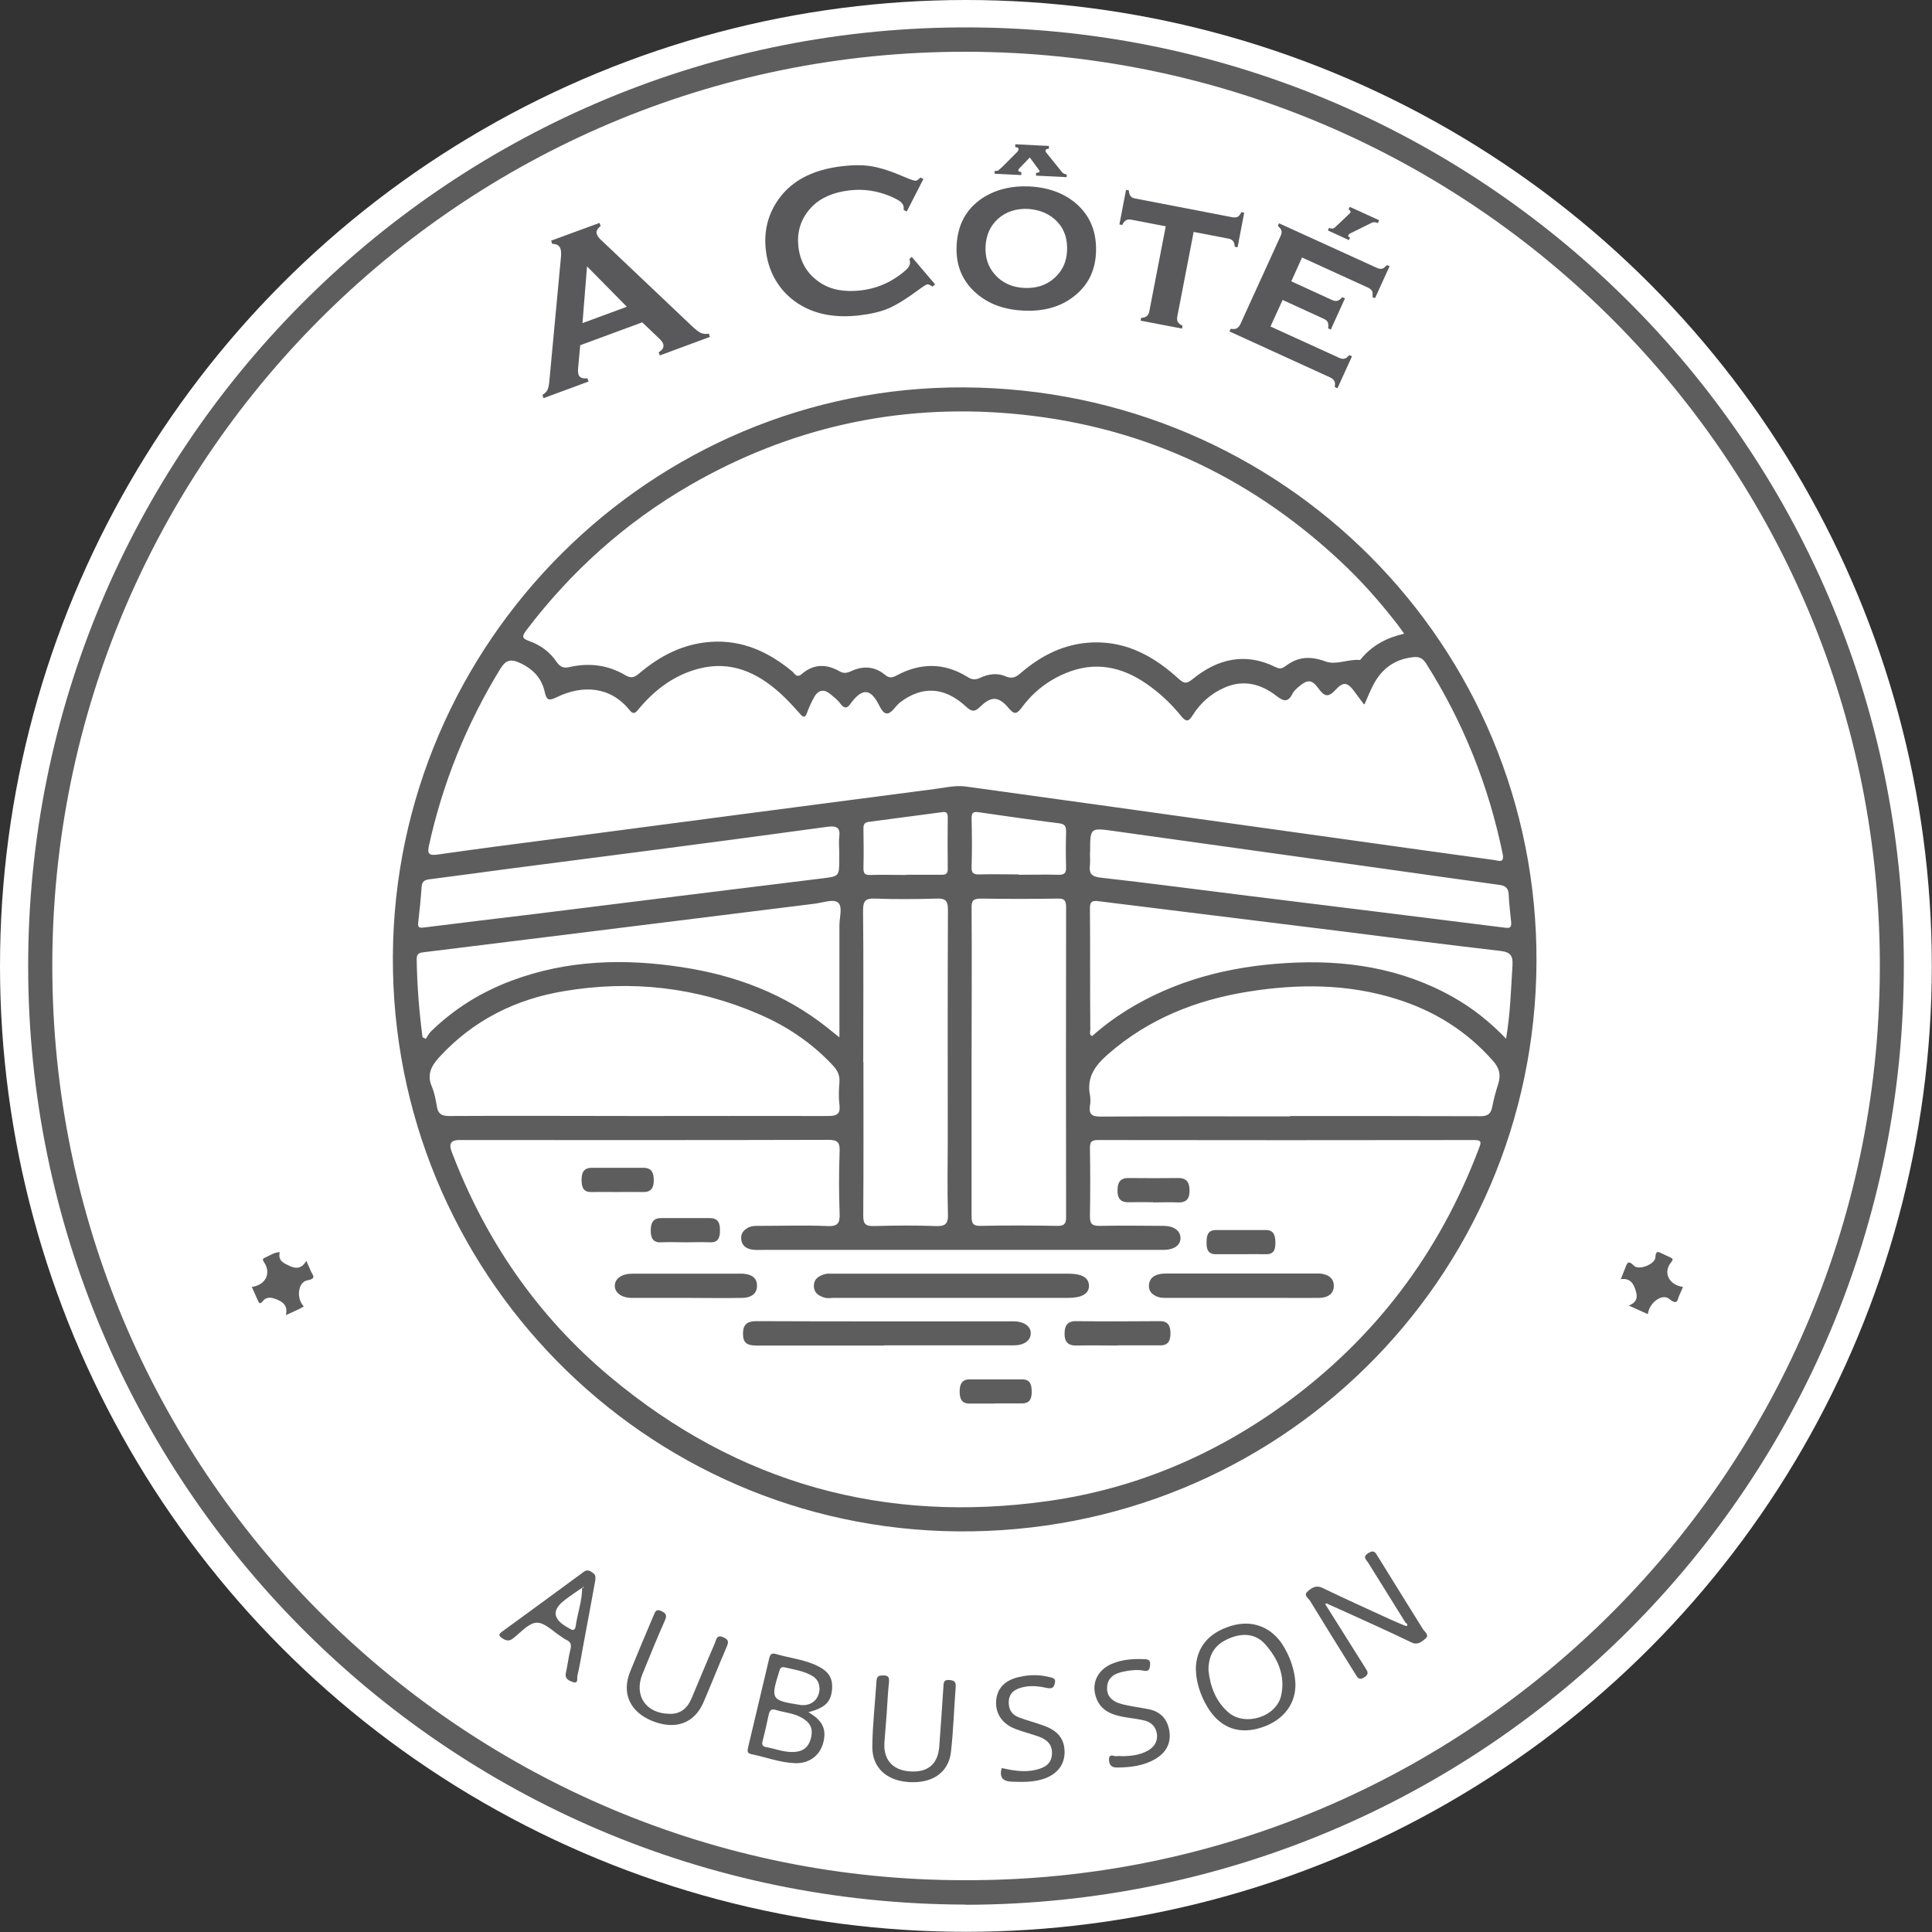 <?xml version="1.0" encoding="UTF-8"?>
<svg xmlns="http://www.w3.org/2000/svg" id="Calque_2" viewBox="0 0 102.19 102.19">
  <rect x="0" y="0" width="102.19" height="102.19" fill="#333333" stroke="none"/>
  <defs>
    <style>.cls-1{fill:#59595b;}.cls-1,.cls-2,.cls-3{stroke-width:0px;}.cls-2{fill:#5d5d5e;}.cls-3{fill:#fff;}</style>
  </defs>
  <g id="Mode_Isolation">
    <circle class="cls-3" cx="51.09" cy="51.09" r="51.09"></circle>
    <path class="cls-2" d="M51.07,100.74c-27.67-.06-49.56-22.53-49.58-49.6C1.46,23.9,23.47,1.63,50.75,1.45c27.43-.18,49.9,21.95,49.95,49.54.05,27.5-22.13,49.71-49.63,49.76ZM51.04,99.45c26.73.08,48.59-21.76,48.39-48.73-.2-26.79-22.06-48.27-48.93-47.98C23.83,3.02,2.44,24.97,2.77,51.7c.33,26.56,22.03,47.78,48.27,47.75Z"></path>
    <path class="cls-2" d="M50.99,20.49c16.87.09,30.36,13.64,30.28,30.41-.09,16.8-13.71,30.25-30.62,30.1-16.6-.15-29.95-13.73-29.87-30.42.09-16.64,13.69-30.17,30.21-30.09ZM50.79,66.11c-3.43,0-6.87,0-10.3,0-.25,0-.5.02-.74-.02-.27-.05-.49-.19-.54-.5-.05-.33.11-.53.39-.67.19-.09.38-.08.57-.08,1.2,0,2.4-.04,3.59.01.57.03.67-.17.65-.68-.04-1.09-.04-2.18,0-3.27.02-.48-.11-.61-.6-.61-6.51.02-13.03.01-19.54.01q-.61,0-.39.59c1.78,4.7,4.55,8.73,8.41,11.95,6.74,5.63,14.51,7.78,23.18,6.55,4.57-.65,8.73-2.41,12.47-5.12,4.79-3.48,8.2-8,10.29-13.54.1-.27.18-.43-.25-.43-6.64.01-13.27.01-19.91,0-.32,0-.42.09-.42.41.02,1.21.02,2.43,0,3.64,0,.41.14.49.52.49,1.13-.02,2.25-.01,3.38,0,.53,0,.88.25.89.63.01.38-.32.63-.87.64-.05,0-.11,0-.16,0-3.54,0-7.08,0-10.62,0ZM74.27,33.52c-.14-.19-.24-.35-.36-.5-.93-1.2-1.93-2.33-3.04-3.36-4.92-4.59-10.73-7.22-17.44-7.79-6.03-.51-11.69.77-16.93,3.79-3.41,1.97-6.29,4.55-8.67,7.69-.24.32-.21.43.17.56.59.21,1.09.58,1.44,1.1.19.27.37.35.7.27,1.02-.23,2.01-.11,2.91.42.32.19.49.15.76-.08,1.09-.93,2.33-1.57,3.79-1.67,1.67-.11,3.05.53,4.3,1.56.13.11.23.38.51.14.62-.54,1.31-.54,2-.14.21.12.38.09.59,0,.64-.31,1.27-.27,1.82.19.22.18.38.15.6.03,1.26-.68,2.53-.69,3.76.08.24.15.41.16.67.04.42-.2.9-.27,1.33-.08.36.16.57.04.82-.18,1.1-.94,2.33-1.56,3.81-1.61,1.81-.06,3.26.76,4.54,1.93.29.26.42.26.72.02,1.33-1.09,2.8-1.44,4.41-.64.24.12.38.05.56-.09.65-.48,1.3-.5,2.08-.21.55.2,1.2-.14,1.81-.08.02,0,.05-.05.07-.07.58-.7,1.34-1.11,2.27-1.32ZM72.14,37.25c-.18-.24-.33-.44-.47-.63-.38-.53-.6-.6-1.03-.13-.42.46-.62.31-.92-.1-.34-.46-.57-.45-1.01-.08-.13.11-.28.24-.35.39-.23.46-.47.4-.83.12-.83-.65-1.76-.89-2.76-.45-.71.31-1.28.81-1.69,1.47-.21.34-.35.35-.6.04-.53-.66-1.15-1.24-1.85-1.72-1.32-.91-2.73-1.19-4.25-.56-.95.39-1.74,1.01-2.34,1.83-.3.41-.44.32-.71,0-.5-.59-.9-.62-1.46-.07-.32.32-.48.29-.79,0-1.13-1.04-2.31-1.09-3.47-.21-.26.2-.48.65-.75.58-.24-.06-.37-.51-.57-.78-.31-.43-.62-.45-1.01-.08-.1.1-.19.21-.27.32-.17.25-.32.34-.55.04-.14-.2-.34-.35-.53-.51-.34-.29-.65-.24-.87.16-.14.26-.27.53-.37.81-.1.29-.2.27-.38.06-.34-.38-.68-.76-1.06-1.1-1.23-1.1-2.61-1.72-4.3-1.28-1.29.34-2.3,1.1-3.15,2.11-.16.19-.27.37-.51.07-1-1.24-2.47-1.35-3.87-.66-.37.18-.51.15-.6-.26-.16-.77-.64-1.26-1.35-1.58-.47-.21-.73-.13-1.01.33-1.78,2.91-3.04,6.02-3.77,9.34-.1.44,0,.54.45.48,2.04-.29,4.08-.56,6.12-.82,6.73-.89,13.46-1.77,20.2-2.65.54-.07,1.07-.2,1.62-.13,2.6.36,5.19.72,7.79,1.08,4.18.58,8.36,1.17,12.54,1.75,2.54.36,5.09.71,7.63,1.06.22.03.55.19.44-.33-.74-3.6-2.08-6.96-4.05-10.07-.18-.28-.38-.37-.69-.33-1,.11-1.69.64-2.13,1.52-.15.29-.27.6-.43.96ZM68.22,59.03c3.36,0,6.72,0,10.08.01.4,0,.56-.13.63-.5.08-.41.19-.82.32-1.22.15-.48.05-.85-.3-1.23-1.39-1.57-3.1-2.63-5.09-3.25-2.57-.81-5.2-.81-7.83-.39-2.76.44-5.28,1.44-7.41,3.3-.68.59-1.15,1.21-.97,2.17.04.19.03.39,0,.58-.06.43.1.56.55.56,3.34-.02,6.69-.01,10.03-.01ZM33.78,59.03h0c3.33,0,6.65-.01,9.98,0,.49,0,.71-.08.64-.62-.05-.38-.03-.78,0-1.16.03-.37-.1-.63-.34-.89-1.11-1.19-2.43-2.08-3.92-2.72-3.3-1.43-6.75-1.81-10.28-1.22-2.56.42-4.81,1.53-6.6,3.47-.43.47-.7.92-.42,1.58.14.33.21.71.27,1.07.07.39.26.49.65.49,3.34-.02,6.69,0,10.03,0ZM51.39,56.16c0,2.73,0,5.45,0,8.18,0,.39.09.51.49.5,1.35-.03,2.71-.02,4.06,0,.34,0,.45-.1.45-.45-.01-5.47-.01-10.94,0-16.42,0-.36-.11-.45-.45-.44-1.35.02-2.71.02-4.06,0-.4,0-.5.11-.49.5.02,2.71,0,5.42,0,8.13ZM45.67,56.17c0,2.71.01,5.42-.01,8.13,0,.44.12.56.56.55,1.09-.03,2.18-.04,3.27,0,.49.02.67-.1.65-.63-.04-1.32-.01-2.64-.01-3.96,0-4.05-.01-8.09.01-12.14,0-.5-.15-.61-.62-.59-1.07.03-2.15.04-3.22,0-.49-.02-.65.09-.65.62.03,2.67.01,5.35.01,8.02ZM79.66,54.95c.23-1.36.26-2.63.34-3.89.03-.5-.1-.7-.62-.76-2.92-.34-5.83-.71-8.74-1.08-4.17-.52-8.34-1.03-12.51-1.55-.37-.05-.49.02-.48.41.02,2.13,0,4.26.02,6.39,0,.11-.08.25.1.33.57-.51,1.19-.97,1.85-1.38,2.58-1.59,5.42-2.3,8.41-2.48,3.1-.19,6.07.25,8.81,1.79,1.03.58,1.95,1.3,2.83,2.22ZM22.34,54.86c.06.03.12.06.18.09.09-.13.16-.28.27-.39,1.24-1.21,2.68-2.1,4.3-2.7,2.93-1.09,5.95-1.17,9-.7,2.81.43,5.4,1.4,7.65,3.18.2.16.39.32.66.53,0-2.05,0-4,0-5.94,0-.42.19-1-.09-1.2-.25-.19-.8.02-1.22.07-4.69.58-9.39,1.17-14.08,1.75-2.18.27-4.36.54-6.54.81-.23.03-.43.03-.43.37.02,1.39.13,2.76.31,4.14ZM44.39,45.02c0-.25-.03-.5,0-.74.07-.5-.13-.61-.61-.55-3.05.42-6.09.82-9.14,1.22-2.6.34-5.19.67-7.79,1.01-1.36.18-2.72.37-4.07.54-.26.03-.46.07-.48.41-.04.63-.11,1.26-.18,1.89-.03.25.05.29.29.26,1.97-.25,3.94-.48,5.91-.72,5.06-.63,10.12-1.26,15.18-1.88.89-.11.89-.11.89-1.02,0-.14,0-.28,0-.42ZM57.65,45.08c0,.23.02.46,0,.69-.05.42.07.59.55.65,2.6.29,5.2.64,7.8.96,4.54.56,9.07,1.12,13.61,1.69.28.04.34-.04.32-.3-.05-.49-.11-.98-.13-1.47-.02-.36-.21-.46-.52-.5-2-.27-4.01-.56-6.01-.84-4.77-.67-9.54-1.33-14.32-2-1.29-.18-1.29-.2-1.29,1.11ZM53.87,46.27c.7,0,1.41-.02,2.11,0,.33.01.42-.1.41-.42-.02-.61-.02-1.23,0-1.85,0-.27-.05-.41-.35-.45-1.43-.18-2.85-.38-4.28-.59-.28-.04-.37.03-.37.32.02.86.03,1.72,0,2.58-.01.35.13.4.43.39.68-.02,1.37,0,2.06,0ZM47.92,46.27h0c.61,0,1.23,0,1.84,0,.21,0,.37,0,.37-.3-.01-.91-.01-1.83,0-2.74,0-.24-.08-.31-.31-.27-1.29.17-2.57.34-3.86.51-.22.03-.29.12-.29.34.01.7.02,1.41,0,2.11,0,.28.08.37.36.36.63-.02,1.26,0,1.9,0Z"></path>
    <path class="cls-2" d="M74.35,85.84c-.66-1.06-1.32-2.12-1.98-3.18-.1-.16-.32-.3,0-.51.3-.19.38-.04.51.18.79,1.29,1.6,2.57,2.39,3.85.09.14.35.3.13.49-.2.16-.41.37-.75.2-1.14-.55-2.29-1.07-3.44-1.59-.32-.15-.64-.28-.96-.43-.05-.03-.11-.07-.15,0,0,.02.04.07.06.1.68,1.09,1.37,2.17,2.05,3.26.12.19.23.33-.05.51-.29.19-.37-.02-.48-.19-.8-1.28-1.6-2.57-2.39-3.86-.09-.14-.35-.29-.14-.48.21-.19.44-.37.8-.2,1.2.58,2.42,1.13,3.64,1.69.22.1.45.19.68.29.05.01.12.05.14.03.07-.07,0-.12-.05-.16Z"></path>
    <path class="cls-2" d="M42.77,90.57c.55.32.89.7.83,1.3-.08.86-.69,1.42-1.55,1.39-.8-.03-1.54-.32-2.32-.48-.24-.05-.19-.21-.16-.36.37-1.57.75-3.14,1.12-4.72.05-.2.13-.27.33-.22.67.2,1.38.28,2.03.55.76.32,1.01.69.96,1.33-.06.66-.36.97-1.24,1.2ZM41.86,92.67c.61.01.93-.24,1.05-.81.1-.49-.09-.81-.63-1.07-.4-.19-.85-.22-1.26-.35-.23-.07-.31.04-.36.25-.1.46-.2.93-.32,1.38-.05.19-.03.3.18.34.45.08.88.25,1.34.26ZM43.34,89.27c-.01-.27-.13-.47-.35-.61-.46-.28-.99-.35-1.49-.47-.22-.05-.25.1-.3.27-.44,1.41-.4,1.48,1.07,1.71.02,0,.03,0,.05.01.6.08,1.03-.3,1.03-.9Z"></path>
    <path class="cls-2" d="M63.25,88.33c0-1.16.66-1.98,1.9-2.34,1.08-.32,2.09.06,2.7,1.02.33.53.55,1.1.64,1.72.17,1.13-.4,2.09-1.51,2.55-1.19.49-2.22.24-2.92-.7-.48-.64-.8-1.54-.8-2.25ZM63.92,88.34c.08.79.35,1.62,1.05,2.23.89.77,2.56.24,2.8-.91.22-1.04-.18-1.94-.86-2.7-.49-.54-1.16-.61-1.89-.3-.7.29-1.1.79-1.1,1.68Z"></path>
    <path class="cls-2" d="M46.9,90.63c-.04.51-.08,1.02-.12,1.53-.06.89.41,1.45,1.29,1.53.98.09,1.54-.36,1.61-1.3.08-1.05.15-2.11.22-3.16.01-.2,0-.39.3-.37.25.02.38.08.35.38-.09,1.14-.12,2.29-.25,3.42-.12,1.09-.98,1.68-2.22,1.6-1.18-.07-1.95-.76-1.94-1.87.01-1.16.15-2.32.22-3.48.02-.28.16-.29.38-.29.28,0,.3.14.28.38-.06.54-.08,1.09-.12,1.63,0,0,0,0,0,0Z"></path>
    <path class="cls-2" d="M35.42,90.65c.59.02.95-.32,1.16-.82.41-.97.81-1.95,1.23-2.91.08-.18.08-.48.45-.32.35.15.25.33.15.57-.41.95-.79,1.92-1.2,2.87-.49,1.13-1.5,1.48-2.73.98-1.16-.48-1.61-1.46-1.15-2.6.4-.99.82-1.98,1.24-2.97.08-.18.12-.37.4-.24.27.12.32.24.19.52-.41.93-.8,1.88-1.18,2.82-.46,1.14.19,2.09,1.44,2.1Z"></path>
    <path class="cls-2" d="M31.5,83.52c-.22,1.2-.44,2.41-.67,3.62-.09.5-.17,1-.29,1.5-.03.12.07.44-.24.33-.2-.07-.44-.17-.37-.48.09-.41.14-.83.24-1.24.06-.24.03-.4-.21-.51-.1-.04-.18-.11-.27-.17-.43-.27-.87-.75-1.3-.74-.42.01-.84.51-1.24.82-.2.16-.34.15-.56.02-.22-.14-.24-.22-.03-.37,1.43-1.04,2.86-2.09,4.29-3.14.14-.11.27-.13.43-.02.14.09.26.18.2.38ZM30.79,83.98c-.3.21-.6.41-.89.63q-1.08.8.12,1.47s.09.05.14.08c.17.11.26.04.29-.14.09-.69.35-1.35.34-2.05.03.04.06.04.08,0,0-.01,0-.03,0-.05-.02.02-.04.04-.06.07Z"></path>
    <path class="cls-2" d="M59.31,92.89c.48,0,.95-.05,1.38-.28.33-.18.54-.46.51-.85-.04-.39-.27-.65-.64-.75-.32-.08-.65-.12-.98-.17-.74-.12-1.41-.33-1.64-1.17-.19-.69.14-1.35.86-1.66.56-.24,1.15-.28,1.76-.25.25.01.29.12.27.33-.02.21-.08.33-.32.28-.35-.07-.7-.03-1.05.04-.45.09-.86.27-.9.81-.04.47.24.79.83.93.46.11.93.17,1.39.26.65.14.99.56,1.08,1.2.08.63-.21,1.1-.72,1.41-.63.38-1.35.47-2.08.47-.32,0-.4-.2-.4-.43,0-.34.27-.14.42-.17.08-.02.17,0,.26,0Z"></path>
    <path class="cls-2" d="M52.98,93.52c.6.13,1.21.24,1.82.09.43-.11.8-.28.84-.81.04-.51-.25-.78-.68-.94-.41-.15-.84-.25-1.25-.41-.71-.27-1.07-.83-1.02-1.49.05-.66.46-1.09,1.22-1.26.52-.12,1.04-.13,1.57,0,.2.05.39.06.31.35-.06.24-.17.28-.42.23-.41-.09-.83-.14-1.26-.04-.38.09-.7.26-.75.7-.04.44.14.76.56.91.43.16.87.27,1.3.43.77.28,1.1.73,1.09,1.44-.02.67-.43,1.16-1.17,1.39-.53.16-1.07.15-1.62.13-.48-.02-.67-.22-.54-.72Z"></path>
    <path class="cls-2" d="M86.14,69.06c.49-.19.47-.49.38-.79-.11-.36-.28-.68-.79-.61.09-.23.16-.4.23-.58.1-.24.13-.47.47-.13.25.26,1.11-.08,1.13-.44.02-.38.14-.31.36-.2.14.07.29.13.43.2.13.06.17.1.04.26-.44.53-.12,1.2.63,1.3-.07.15-.12.29-.19.43-.11.23-.08.58-.53.21-.38-.32-1.07.19-1.14.8-.31-.14-.6-.27-1.02-.46Z"></path>
    <path class="cls-2" d="M15.12,69.56c.11-.45-.11-.67-.42-.8-.27-.12-.58-.22-.81.07-.14.18-.19.09-.25-.04-.11-.24-.21-.48-.32-.72.73-.1,1.04-.72.65-1.3-.12-.18-.05-.21.07-.26.24-.1.45-.27.76-.28-.12.47.23.59.54.74.33.15.63.13.86-.28.1.23.18.38.24.54.09.21.33.4-.18.49-.51.09-.6.97-.19,1.38-.08.04-.15.09-.23.13-.2.1-.41.19-.72.33Z"></path>
    <path class="cls-2" d="M46.76,71.17c-2.25,0-4.5,0-6.75,0-.54,0-.72-.17-.71-.66.01-.45.22-.63.7-.63,4.54.02,9.07.01,13.61.01.55,0,.93.27.91.65-.01.37-.36.62-.9.62-2.29,0-4.57,0-6.86,0Z"></path>
    <path class="cls-2" d="M50.32,68.65c-2.08,0-4.15,0-6.23,0-.14,0-.29.03-.42,0-.32-.08-.61-.23-.62-.62-.01-.39.27-.55.59-.64.11-.03.24-.02.37-.02,4.17,0,8.34,0,12.51,0,.72,0,1.08.22,1.08.65,0,.41-.39.63-1.1.63-2.06,0-4.12,0-6.18,0Z"></path>
    <path class="cls-2" d="M65.63,68.65c-1.3,0-2.6,0-3.91,0-.16,0-.32,0-.47-.05-.28-.1-.5-.28-.48-.62.02-.33.23-.51.53-.58.17-.04.35-.04.52-.04,2.59,0,5.17,0,7.76,0,.07,0,.14,0,.21,0,.41.03.76.21.76.65,0,.45-.35.63-.76.64-.69.01-1.37,0-2.06,0-.7,0-1.41,0-2.11,0Z"></path>
    <path class="cls-2" d="M36.27,68.65c-.95,0-1.9,0-2.85,0-.55,0-.92-.28-.9-.67.02-.36.38-.61.91-.61,1.9,0,3.8,0,5.7,0,.05,0,.11,0,.16,0,.41.02.76.19.75.64,0,.45-.35.63-.76.64-1,.02-2,0-3.01,0h0Z"></path>
    <path class="cls-2" d="M59.1,71.17c-.72,0-1.44-.02-2.16,0-.47.01-.64-.22-.63-.64,0-.39.13-.66.62-.65,1.48.02,2.95.01,4.43,0,.48,0,.55.32.55.66,0,.34-.1.63-.54.62-.76,0-1.51,0-2.27,0Z"></path>
    <path class="cls-2" d="M52.65,74.24c-.46,0-.92,0-1.37,0-.44,0-.52-.29-.52-.64,0-.34.09-.64.52-.64.93,0,1.87,0,2.8,0,.44,0,.49.33.49.67,0,.33-.09.6-.5.6-.48,0-.95,0-1.43,0h0Z"></path>
    <path class="cls-2" d="M32.61,63.05c-.44,0-.88-.01-1.31,0-.45.02-.53-.26-.54-.61,0-.37.08-.67.54-.67.91,0,1.82,0,2.74,0,.47,0,.54.32.54.67,0,.34-.11.62-.55.61-.47-.01-.95,0-1.42,0Z"></path>
    <path class="cls-2" d="M61,63.59c-.44,0-.88-.01-1.32,0-.46.01-.58-.27-.57-.64,0-.37.12-.65.58-.64.88.01,1.76.01,2.64,0,.45,0,.58.25.59.63.01.42-.13.68-.61.66-.44-.02-.88,0-1.32,0h0Z"></path>
    <path class="cls-2" d="M36.28,65.71c-.44,0-.88-.02-1.32,0-.46.03-.54-.3-.54-.61,0-.33.07-.68.55-.67.86,0,1.72,0,2.58,0,.48,0,.54.33.53.68,0,.33-.08.63-.54.6-.42-.02-.84,0-1.26,0Z"></path>
    <path class="cls-2" d="M65.65,66.34c-.44,0-.88,0-1.32,0-.45.01-.52-.29-.51-.63,0-.32.04-.65.5-.65.88,0,1.75,0,2.63,0,.45,0,.5.32.51.64,0,.33-.03.65-.5.64-.44-.01-.88,0-1.32,0Z"></path>
    <path class="cls-1" d="M33.97,17.05l-3.28,1.21-.11,1.19c-.02.17,0,.29.02.37.06.15.21.22.47.19l.06.17-2.38.88-.06-.17c.13-.08.22-.17.27-.27.05-.1.08-.27.1-.5l.61-6.51c.02-.21.01-.36-.03-.47-.06-.16-.2-.24-.43-.24l-.06-.17,2.56-.94.06.17c-.19.14-.25.28-.2.43.04.1.11.21.23.31l4.79,4.54c.2.19.37.32.48.37.12.05.26.07.42.04l.06.17-2.65.98-.06-.17c.22-.12.3-.28.23-.46-.03-.08-.1-.17-.23-.29l-.87-.83ZM33.16,16.23l-2.11-2.14-.24,3,2.36-.87Z"></path>
    <path class="cls-1" d="M48.21,13.57l1.25,1.47-.13.12c-.12-.08-.21-.12-.27-.12-.07,0-.24.12-.53.33-.6.44-1.11.76-1.53.94-.42.18-.94.3-1.54.37-1.2.14-2.22-.03-3.06-.51-.49-.28-.9-.65-1.22-1.11-.37-.53-.59-1.13-.67-1.81-.11-.92.07-1.76.53-2.5.69-1.12,1.86-1.77,3.51-1.96.6-.07,1.13-.07,1.58.01.45.08,1.02.26,1.71.56.33.14.53.21.6.2s.15-.07.24-.17l.16.08-.88,1.72-.16-.08c0-.06,0-.11,0-.15-.01-.11-.07-.2-.17-.29-.1-.08-.28-.18-.54-.29-.7-.29-1.42-.4-2.16-.31-.87.1-1.54.4-2.01.89-.55.58-.78,1.28-.69,2.1.1.82.48,1.45,1.15,1.89.57.38,1.29.51,2.16.41.74-.09,1.42-.35,2.03-.8.22-.16.38-.3.46-.4.08-.11.12-.21.1-.32,0-.04-.01-.09-.03-.14l.14-.12Z"></path>
    <path class="cls-1" d="M54.44,9.86c1,.05,1.82.35,2.46.89.77.66,1.12,1.53,1.07,2.63-.05,1.03-.49,1.83-1.32,2.41-.69.48-1.53.69-2.53.64-1-.05-1.82-.35-2.45-.89-.77-.65-1.13-1.52-1.07-2.58.06-1.08.5-1.89,1.33-2.46.69-.46,1.53-.68,2.52-.64ZM54.39,11.05c-.65-.03-1.19.15-1.62.54-.4.37-.61.85-.64,1.44-.03.58.13,1.08.49,1.49.39.44.91.68,1.56.71.65.03,1.19-.15,1.62-.55.4-.37.61-.83.64-1.4.03-.62-.13-1.13-.49-1.52-.39-.43-.91-.66-1.56-.71ZM54.01,9.26l-1.4-.07v-.15c.1,0,.16,0,.18-.02.03-.02.1-.08.22-.19l.8-.8s.07-.09.07-.14c0-.06-.06-.1-.18-.11v-.15s1.78.09,1.78.09v.15c-.12,0-.18.04-.18.09,0,.04.02.1.08.16l.79.98c.06.07.14.12.25.12v.15s-1.62-.08-1.62-.08v-.15c.12,0,.18-.03.19-.08,0-.02-.03-.06-.08-.13l-.44-.6-.55.57s-.05.06-.06.1c0,.06.05.09.16.1v.15Z"></path>
    <path class="cls-1" d="M63.14,12.25l-.87,4.5c-.02.11-.01.21.03.28.04.07.12.14.25.2l-.03.15-2.19-.42.03-.15c.13,0,.24-.04.3-.09s.11-.14.13-.25l.87-4.5-1.82-.35c-.12-.02-.21-.01-.28.03-.07.04-.14.12-.2.25l-.15-.03.35-1.83.15.03c0,.13.04.24.09.3.05.07.13.11.25.13l5.13.99c.12.02.21.01.28-.02.07-.04.14-.12.2-.25l.15.03-.35,1.83-.15-.03c-.01-.14-.04-.24-.09-.3-.05-.06-.13-.11-.25-.13l-1.82-.35Z"></path>
    <path class="cls-1" d="M67.84,15.87l-.64,1.4,3.64,1.66c.11.05.2.06.28.04s.16-.09.25-.19l.14.07-.77,1.69-.14-.07c.02-.13.02-.24-.02-.31-.04-.08-.11-.14-.21-.19l-5.34-2.44.07-.14c.13.02.24.02.31-.02s.14-.11.19-.21l2.14-4.69c.05-.11.06-.2.04-.27-.02-.08-.09-.16-.19-.25l.06-.14,5.18,2.36c.11.05.2.06.28.04.08-.02.16-.09.25-.19l.14.06-.77,1.69-.14-.06c.02-.14.02-.25-.02-.32-.04-.07-.11-.13-.22-.18l-3.48-1.59-.57,1.26,2.16.99c.11.05.2.06.28.04s.16-.09.26-.19l.14.06-.75,1.65-.14-.06c.02-.14.01-.24-.02-.32s-.11-.14-.22-.19l-2.16-.99ZM72.94,11.66l-.06.14c-.13-.06-.26-.06-.36,0l-1.13.56s-.05.04-.07.07c-.03.06,0,.1.07.13,0,0,.01,0,.02,0l-.06.14-1.11-.51.06-.14c.08.04.15.05.19.04s.1-.04.16-.1l.72-.68s.05-.05.06-.07c.02-.05,0-.11-.1-.16l.06-.14,1.56.71Z"></path>
  </g>
</svg>
